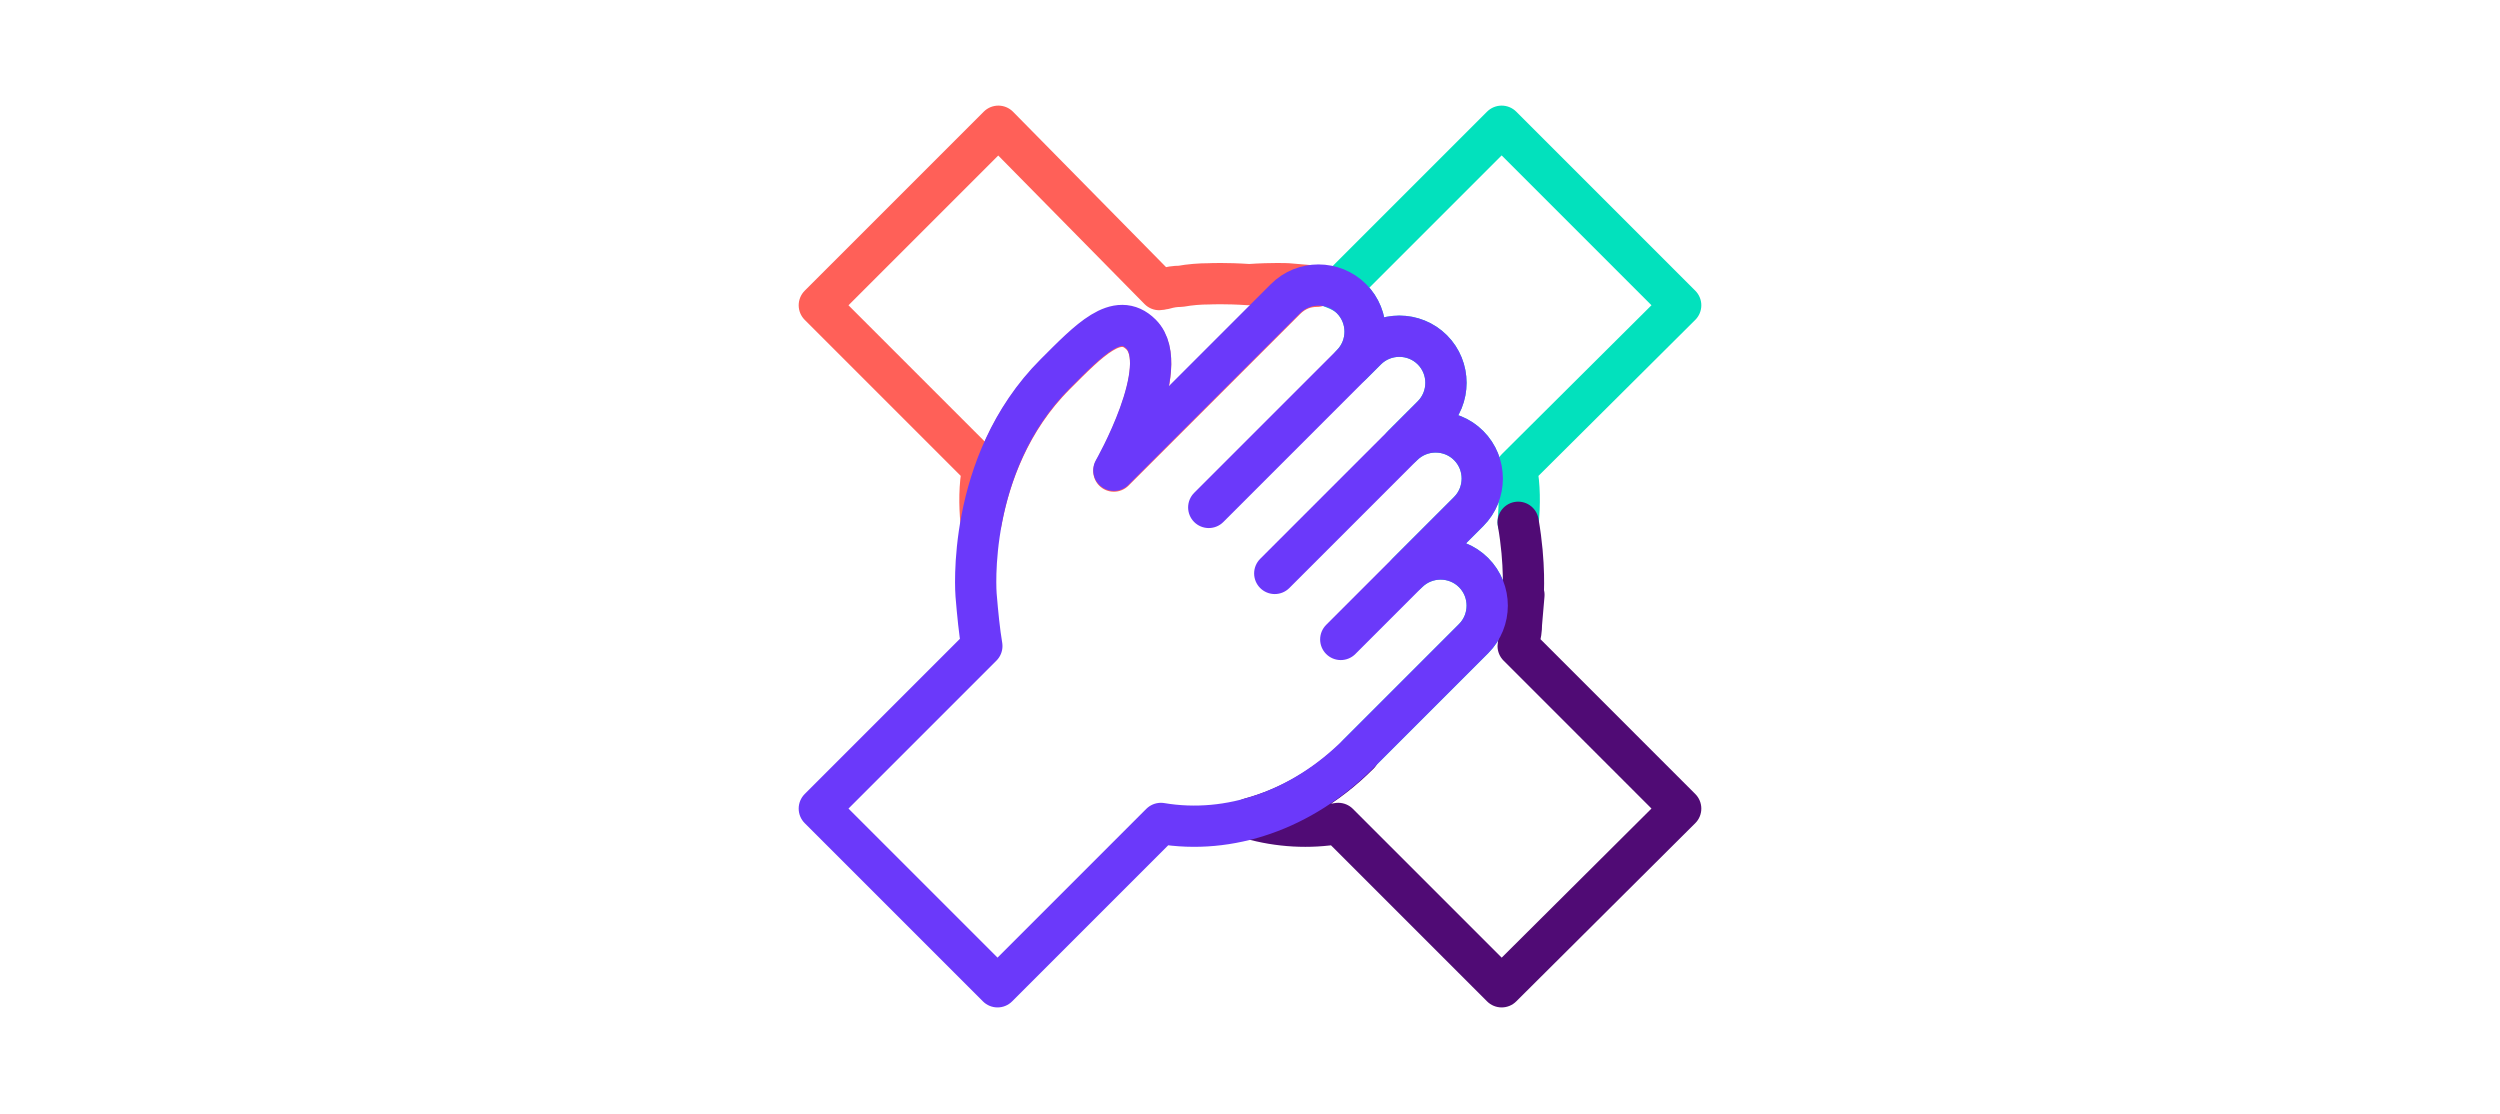 <?xml version="1.0" encoding="utf-8"?>
<!-- Generator: Adobe Illustrator 24.2.2, SVG Export Plug-In . SVG Version: 6.00 Build 0)  -->
<svg version="1.1" id="Layer_1" xmlns="http://www.w3.org/2000/svg" xmlns:xlink="http://www.w3.org/1999/xlink" x="0px" y="0px"
	 viewBox="0 0 303 135" style="enable-background:new 0 0 303 135;" xml:space="preserve">
<style type="text/css">
	.st0{fill:none;stroke:#FF6058;stroke-width:5;stroke-linecap:round;stroke-linejoin:round;stroke-miterlimit:10;}
	.st1{fill:none;stroke:#6B39FA;stroke-width:5;stroke-linecap:round;stroke-linejoin:round;stroke-miterlimit:10;}
	.st2{fill:none;stroke:#FF6058;stroke-width:5;stroke-linejoin:round;}
	.st3{fill:none;stroke:#02E1BD;stroke-width:5;stroke-linecap:round;stroke-linejoin:round;stroke-miterlimit:10;}
	.st4{fill:none;stroke:#500B75;stroke-width:5;stroke-linecap:round;stroke-linejoin:round;stroke-miterlimit:10;}
	.st5{fill:none;stroke:#6B39FA;stroke-width:5;stroke-linejoin:round;}
	.st6{fill:none;stroke:#6B39FA;stroke-width:5;stroke-linecap:round;stroke-linejoin:round;}
	.st7{fill:none;stroke:#FF6058;stroke-width:5;stroke-linecap:round;stroke-linejoin:round;stroke-dasharray:0,0,0,8.886;}
	.st8{fill:none;stroke:#FF6058;stroke-width:5;stroke-linecap:round;stroke-linejoin:round;}
	.st9{fill:none;stroke:#02E1BD;stroke-width:5;stroke-linecap:round;stroke-linejoin:round;}
	
		.st10{fill:none;stroke:#6B39FA;stroke-width:5;stroke-linecap:round;stroke-linejoin:round;stroke-dasharray:4.459,8.917,31.21,8.917,13.376,0;}
	
		.st11{fill:none;stroke:#6B39FA;stroke-width:5;stroke-linecap:round;stroke-linejoin:round;stroke-dasharray:4.459,8.917,31.21,8.917,13.376,8.917;}
	
		.st12{fill:none;stroke:#6B39FA;stroke-width:5;stroke-linecap:round;stroke-linejoin:round;stroke-dasharray:13.376,8.917,8.917,8.917,17.834,8.917;}
	.st13{fill:none;stroke:#02E1BD;stroke-width:5;stroke-linejoin:round;}
	.st14{fill:none;stroke:#FF6058;stroke-width:4;stroke-linecap:round;stroke-linejoin:round;stroke-miterlimit:10;}
	.st15{fill:none;stroke:#6B39FA;stroke-width:4;stroke-linecap:round;stroke-linejoin:round;stroke-miterlimit:10;}
	.st16{fill:none;stroke:#FF6058;stroke-width:5;stroke-linecap:round;stroke-linejoin:round;stroke-dasharray:0,0,0,9.085;}
</style>
<path class="st3" d="M184,63.3c0.2-2.2,0.2-4.4-0.2-6.5L203.7,37l0,0l0,0L182,15.3l0,0l0,0L162.3,35c-0.2,0-0.4-0.1-0.7-0.1
	c0.8,0.3,1.6,0.7,2.2,1.3l0,0c2.2,2.2,2.2,5.8,0,8l1.8-1.8c2.2-2.2,5.8-2.2,8,0c2.2,2.2,2.2,5.8,0,8l-2.3,2.3l-1.3,1.3
	c2.2-2.2,5.8-2.2,8,0c2.2,2.2,2.2,5.8,0,8l-7.4,7.4c2.2-2.2,5.8-2.2,8,0c2.2,2.2,2.2,5.8,0,8l-14,14"/>
<g>
	<path class="st4" d="M164.7,91.4c-3.9,3.9-8.4,6.5-13.2,7.8c3.5,1,7.2,1.2,10.7,0.6l19.8,19.8l0,0l0,0L203.7,98l0,0l0,0L184,78.3
		c0-0.2,0.1-0.4,0.1-0.7c0.2-0.6,0.3-1.3,0.3-2c0.1-1.1,0.2-2.2,0.3-3.5"/>
	<path class="st4" d="M184.6,72.2c0,0,0.3-3.8-0.6-8.9"/>
</g>
<path class="st0" d="M138.3,40.6c3.9,3.9-3.3,16.5-3.3,16.5l20.8-20.8c1.1-1.1,2.4-1.6,3.8-1.6c-1.1-0.1-2.2-0.2-3.5-0.3
	c0,0-1.8-0.1-4.7,0.1c-2.9-0.2-4.8-0.1-4.8-0.1c-1.2,0-2.4,0.1-3.5,0.3c-0.7,0-1.3,0.1-2,0.3c-0.2,0-0.4,0.1-0.6,0.1L121,15.3l0,0
	l0,0L99.3,37l0,0l0,0l19.8,19.8c-0.4,2.1-0.4,4.3-0.2,6.5c1-5.4,3.4-12.3,9-17.9C132,41.3,135.4,37.7,138.3,40.6z"/>
<path class="st1" d="M119,78.3L99.3,98l21.6,21.6l19.8-19.8c8.3,1.4,17.1-1.6,23.9-8.4l14-14c2.2-2.2,2.2-5.8,0-8
	c-2.2-2.2-5.8-2.2-8,0l-8.1,8.1l8.1-8.1l0,0l7.4-7.4c2.2-2.2,2.2-5.8,0-8c-2.2-2.2-5.8-2.2-8,0l-15.5,15.5l16.8-16.8l2.3-2.3
	c2.2-2.2,2.2-5.8,0-8c-2.2-2.2-5.8-2.2-8,0l-1.8,1.8l0,0l-17.3,17.3l17.3-17.3c2.2-2.2,2.2-5.8,0-8l0,0c-2.2-2.2-5.8-2.2-8,0
	l-20.8,20.8c0,0,7.2-12.6,3.3-16.5c-2.9-2.9-6.3,0.7-10.4,4.8c-10.9,10.9-9.6,26.8-9.6,26.8C118.5,74.5,118.7,76.5,119,78.3z"/>
</svg>
